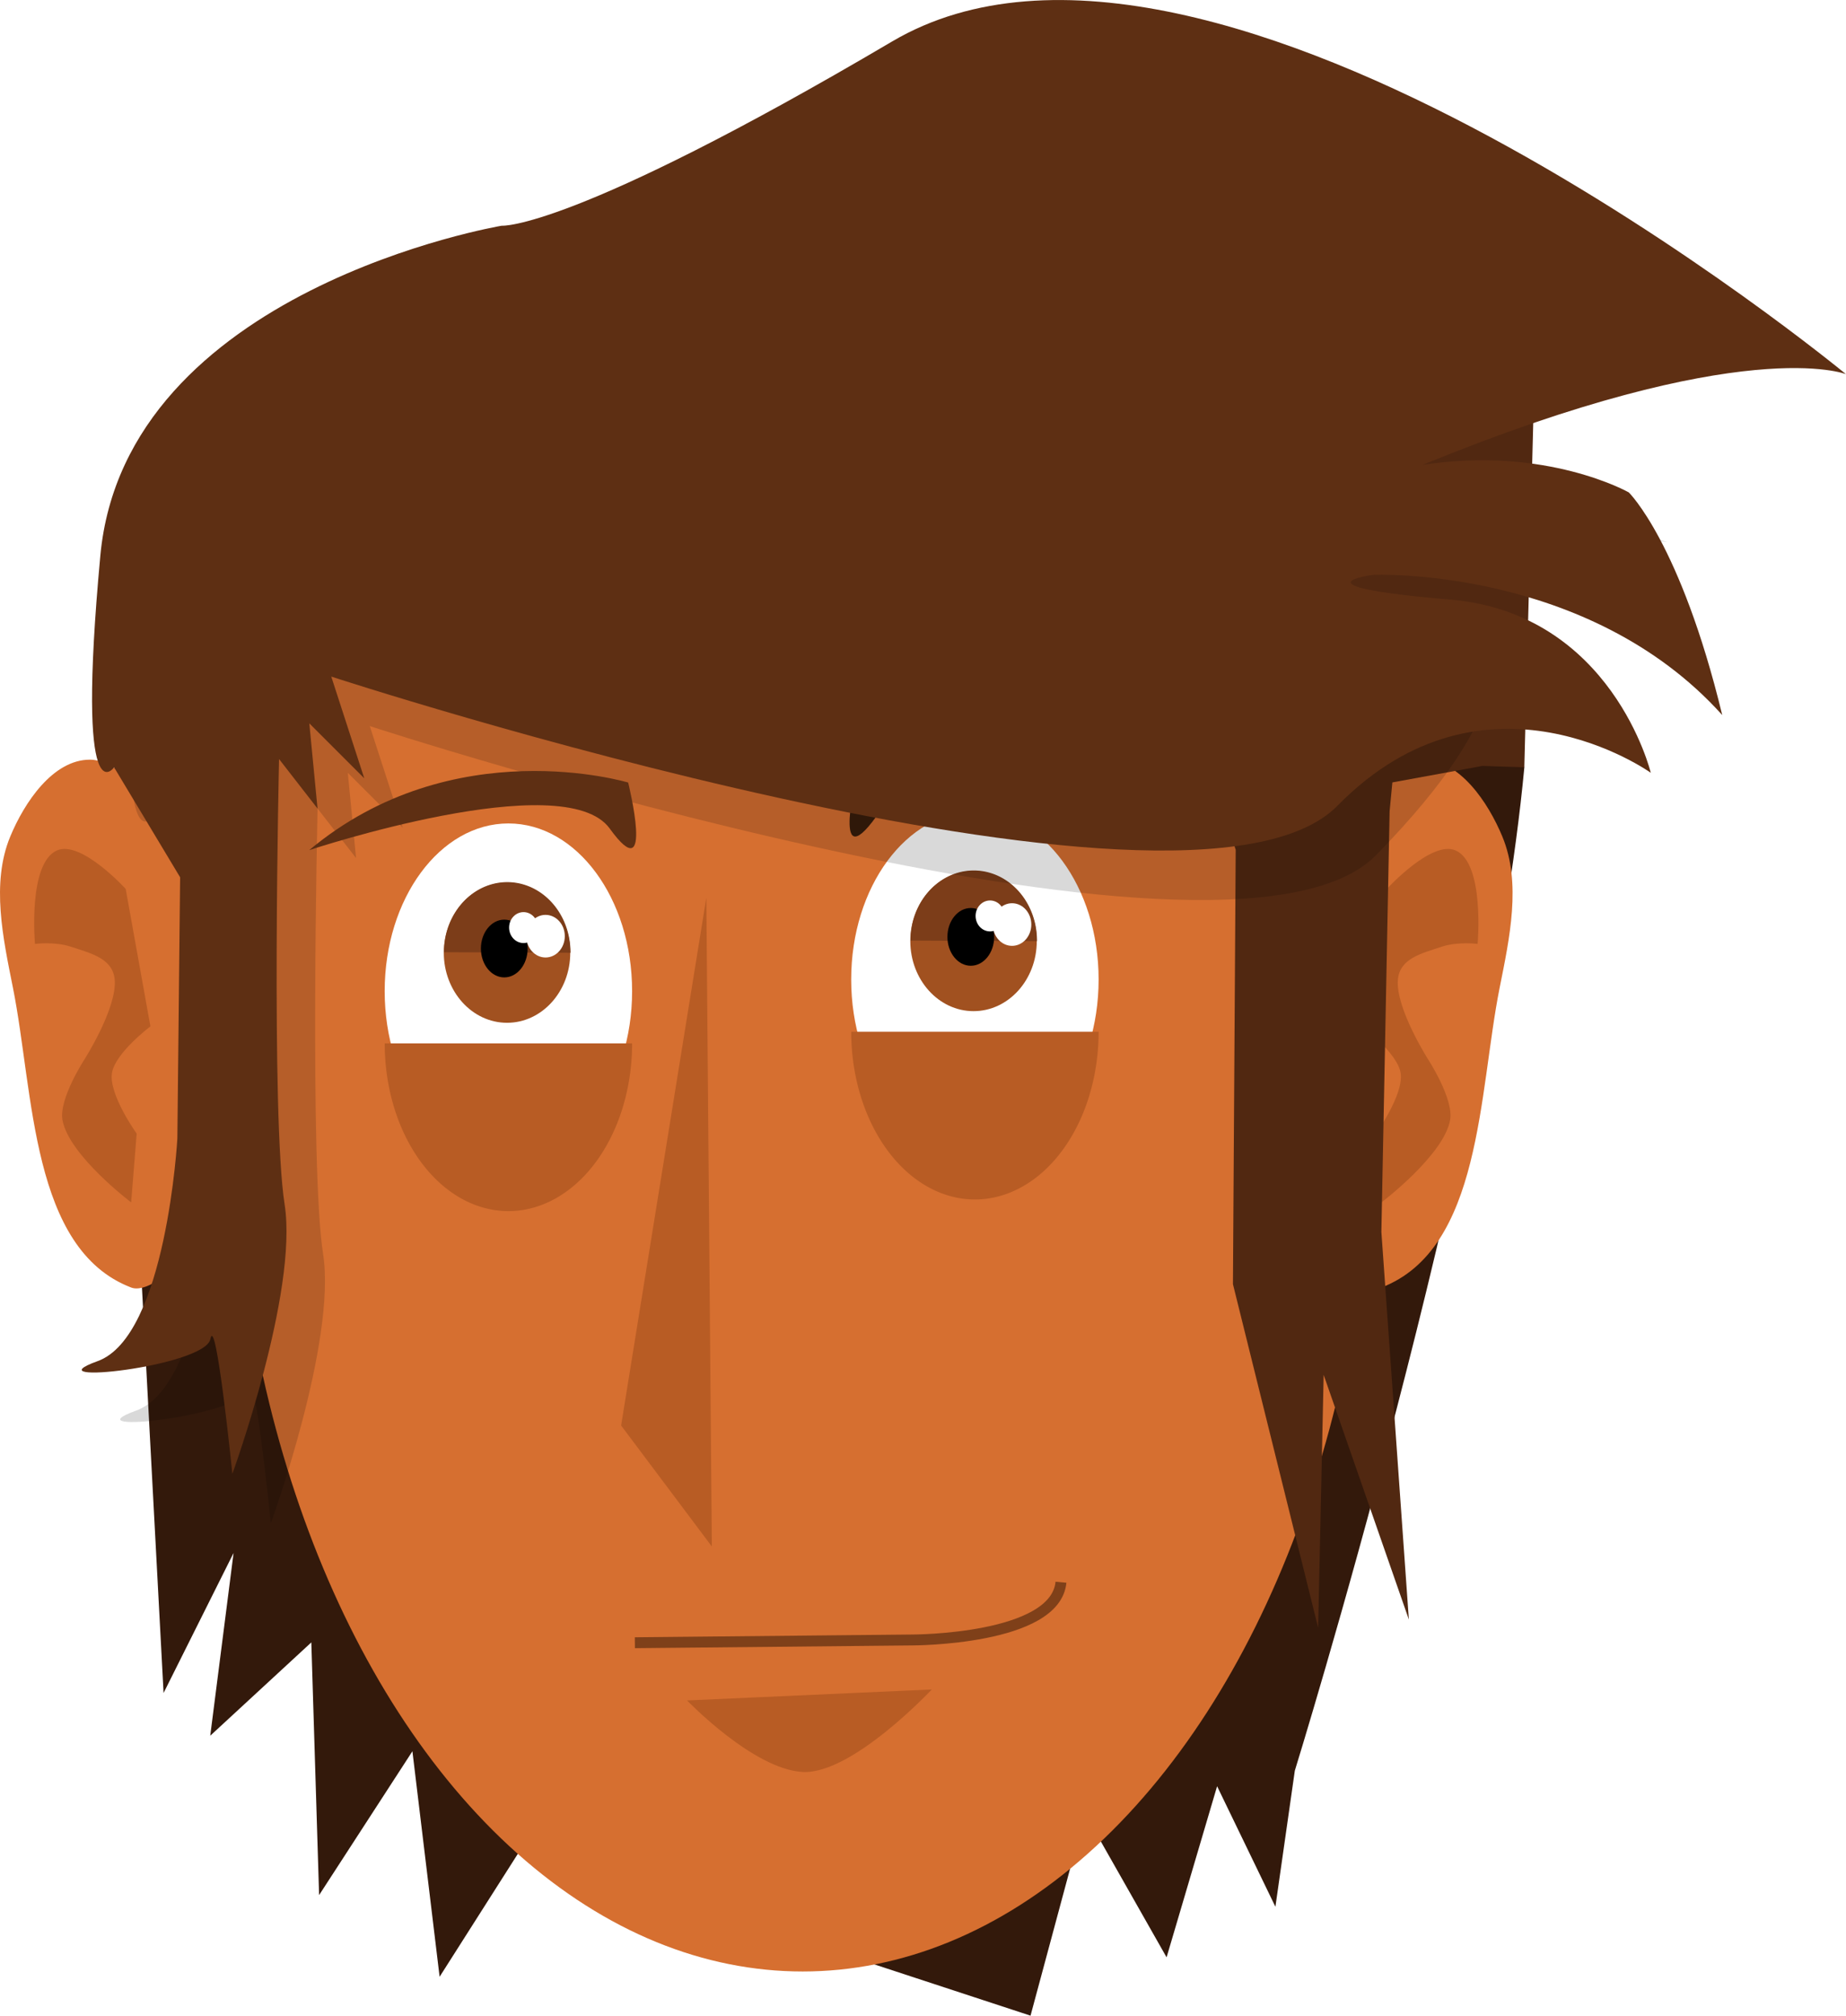<?xml version="1.0" encoding="UTF-8" standalone="no"?>
<!-- Created with Inkscape (http://www.inkscape.org/) -->

<svg
   xmlns:dc="http://purl.org/dc/elements/1.1/"
   xmlns:cc="http://creativecommons.org/ns#"
   xmlns:rdf="http://www.w3.org/1999/02/22-rdf-syntax-ns#"
   xmlns:svg="http://www.w3.org/2000/svg"
   xmlns="http://www.w3.org/2000/svg"
   xmlns:sodipodi="http://sodipodi.sourceforge.net/DTD/sodipodi-0.dtd"
   xmlns:inkscape="http://www.inkscape.org/namespaces/inkscape"
   width="44.869mm"
   height="48.989mm"
   viewBox="0 0 44.869 48.989"
   version="1.1"
   id="svg8"
   inkscape:version="0.92.1 unknown"
   sodipodi:docname="FACE.svg">
  <defs
     id="defs2">
    <filter
       inkscape:collect="always"
       style="color-interpolation-filters:sRGB"
       id="filter4651"
       x="-0.023"
       width="1.047"
       y="-0.025"
       height="1.049">
      <feGaussianBlur
         inkscape:collect="always"
         stdDeviation="0.367"
         id="feGaussianBlur4653" />
    </filter>
  </defs>
  <sodipodi:namedview
     id="base"
     pagecolor="#ffffff"
     bordercolor="#666666"
     borderopacity="1.0"
     inkscape:pageopacity="0.0"
     inkscape:pageshadow="2"
     inkscape:zoom="0.98994949"
     inkscape:cx="-95.805089"
     inkscape:cy="109.17926"
     inkscape:document-units="mm"
     inkscape:current-layer="layer1"
     showgrid="false"
     inkscape:snap-to-guides="false"
     inkscape:snap-grids="false"
     inkscape:window-width="1366"
     inkscape:window-height="714"
     inkscape:window-x="0"
     inkscape:window-y="34"
     inkscape:window-maximized="1"
     fit-margin-top="0"
     fit-margin-left="0"
     fit-margin-right="0"
     fit-margin-bottom="0" />
  <g
     inkscape:label="Layer 1"
     inkscape:groupmode="layer"
     id="layer1"
     transform="translate(-64.912,-87.655)">
    <g
       id="g4692">
      <path
         sodipodi:nodetypes="ccccccccccccccccc"
         inkscape:connector-curvature="0"
         id="path4639"
         d="m 101.963,106.303 c -0.856,9.131 -5.579,24.387 -5.579,24.387 l -0.472,3.307 -1.417,-2.929 -1.228,4.158 -1.984,-3.496 -1.323,4.914 -12.379,-4.063 -1.984,3.118 -0.661,-5.481 -2.268,3.496 -0.189,-6.142 -2.457,2.268 0.567,-4.441 -1.701,3.402 -1.2,-22.497 c 0,0 28.118,-7.728 34.277,0 z"
         style="fill:#33190b;fill-opacity:1;fill-rule:evenodd;stroke:none;stroke-width:0.265px;stroke-linecap:butt;stroke-linejoin:miter;stroke-opacity:1" />
      <g
         id="g4637"
         transform="matrix(-1,0,0,1,167.912,0.283)">
        <path
           sodipodi:nodetypes="ccssssc"
           inkscape:connector-curvature="0"
           id="path4633"
           d="m 70.626,107.974 v 10.089 c 0,0 -0.784,0.762 -1.203,0.601 -2.437,-0.933 -2.362,-4.724 -2.873,-7.283 -0.24,-1.202 -0.535,-2.543 -0.067,-3.675 0.343,-0.83 1.04,-1.872 1.938,-1.871 1.024,0.001 2.205,2.138 2.205,2.138 z"
           style="fill:#d66f30;fill-opacity:1;fill-rule:evenodd;stroke:none;stroke-width:0.265px;stroke-linecap:butt;stroke-linejoin:miter;stroke-opacity:1" />
        <path
           sodipodi:nodetypes="csccscsscscc"
           inkscape:connector-curvature="0"
           id="path4635"
           d="m 69.557,114.923 c 0,0 -0.681,-0.947 -0.601,-1.47 0.073,-0.485 0.935,-1.136 0.935,-1.136 l -0.601,-3.341 c 0,0 -1.086,-1.193 -1.67,-0.935 -0.712,0.313 -0.535,2.272 -0.535,2.272 0,0 0.48,-0.062 0.869,0.067 0.493,0.163 1.023,0.284 1.069,0.802 0.061,0.688 -0.735,1.938 -0.735,1.938 0,0 -0.624,0.956 -0.535,1.47 0.15,0.857 1.67,2.005 1.67,2.005 z"
           style="fill:#b85c24;fill-opacity:1;fill-rule:evenodd;stroke:none;stroke-width:0.265px;stroke-linecap:butt;stroke-linejoin:miter;stroke-opacity:1" />
      </g>
      <g
         transform="translate(-1.323,0.283)"
         id="g4612">
        <path
           style="fill:#d66f30;fill-opacity:1;fill-rule:evenodd;stroke:none;stroke-width:0.265px;stroke-linecap:butt;stroke-linejoin:miter;stroke-opacity:1"
           d="m 70.626,107.974 v 10.089 c 0,0 -0.784,0.762 -1.203,0.601 -2.437,-0.933 -2.362,-4.724 -2.873,-7.283 -0.24,-1.202 -0.535,-2.543 -0.067,-3.675 0.343,-0.83 1.04,-1.872 1.938,-1.871 1.024,0.001 2.205,2.138 2.205,2.138 z"
           id="path4606"
           inkscape:connector-curvature="0"
           sodipodi:nodetypes="ccssssc" />
        <path
           style="fill:#b85c24;fill-opacity:1;fill-rule:evenodd;stroke:none;stroke-width:0.265px;stroke-linecap:butt;stroke-linejoin:miter;stroke-opacity:1"
           d="m 69.557,114.923 c 0,0 -0.681,-0.947 -0.601,-1.47 0.073,-0.485 0.935,-1.136 0.935,-1.136 l -0.601,-3.341 c 0,0 -1.086,-1.193 -1.67,-0.935 -0.712,0.313 -0.535,2.272 -0.535,2.272 0,0 0.48,-0.062 0.869,0.067 0.493,0.163 1.023,0.284 1.069,0.802 0.061,0.688 -0.735,1.938 -0.735,1.938 0,0 -0.624,0.956 -0.535,1.47 0.15,0.857 1.67,2.005 1.67,2.005 z"
           id="path4608"
           inkscape:connector-curvature="0"
           sodipodi:nodetypes="csccscsscscc" />
      </g>
      <ellipse
         ry="21.382"
         rx="13.863"
         cy="114.188"
         cx="84.422"
         id="path4485"
         style="opacity:1;fill:#d66f30;fill-opacity:1;stroke:none;stroke-width:0.984;stroke-linecap:round;stroke-linejoin:round;stroke-miterlimit:4;stroke-dasharray:none;stroke-dashoffset:0;stroke-opacity:1" />
      <g
         transform="translate(-3.78,2.835)"
         id="g4600">
        <g
           id="g4549">
          <g
             id="g4538">
            <ellipse
               style="opacity:1;fill:#ffffff;fill-opacity:1;stroke:none;stroke-width:1.058;stroke-linecap:round;stroke-linejoin:round;stroke-miterlimit:4;stroke-dasharray:none;stroke-dashoffset:0;stroke-opacity:1"
               id="path4487"
               cx="81.049"
               cy="108.909"
               rx="3.007"
               ry="4.076" />
            <g
               id="g4529">
              <ellipse
                 ry="1.704"
                 rx="1.537"
                 cy="107.974"
                 cx="81.016"
                 id="path4495"
                 style="opacity:1;fill:#a15120;fill-opacity:1;stroke:none;stroke-width:1.582;stroke-linecap:round;stroke-linejoin:round;stroke-miterlimit:4;stroke-dasharray:none;stroke-dashoffset:0;stroke-opacity:1" />
              <path
                 transform="scale(-1)"
                 d="m -79.485,-107.963 a 1.537,1.704 0 0 1 -0.772,1.478 1.537,1.704 0 0 1 -1.54,-0.007 1.537,1.704 0 0 1 -0.761,-1.485"
                 sodipodi:open="true"
                 sodipodi:end="3.1497261"
                 sodipodi:start="0"
                 sodipodi:ry="1.7038414"
                 sodipodi:rx="1.5367998"
                 sodipodi:cy="-107.96271"
                 sodipodi:cx="-81.021973"
                 sodipodi:type="arc"
                 style="opacity:1;fill:#7c3d19;fill-opacity:1;stroke:none;stroke-width:1.582;stroke-linecap:round;stroke-linejoin:round;stroke-miterlimit:4;stroke-dasharray:none;stroke-dashoffset:0;stroke-opacity:1"
                 id="ellipse4503" />
              <ellipse
                 ry="0.702"
                 rx="0.568"
                 cy="107.873"
                 cx="80.949"
                 id="path4497"
                 style="opacity:1;fill:#000000;fill-opacity:1;stroke:none;stroke-width:1.058;stroke-linecap:round;stroke-linejoin:round;stroke-miterlimit:4;stroke-dasharray:none;stroke-dashoffset:0;stroke-opacity:1" />
              <ellipse
                 style="opacity:1;fill:#ffffff;fill-opacity:1;stroke:none;stroke-width:0.609;stroke-linecap:round;stroke-linejoin:round;stroke-miterlimit:4;stroke-dasharray:none;stroke-dashoffset:0;stroke-opacity:1"
                 id="ellipse4499"
                 cx="81.417"
                 cy="107.364"
                 rx="0.351"
                 ry="0.376" />
              <ellipse
                 ry="0.518"
                 rx="0.468"
                 cy="107.573"
                 cx="81.952"
                 id="ellipse4501"
                 style="opacity:1;fill:#ffffff;fill-opacity:1;stroke:none;stroke-width:0.825;stroke-linecap:round;stroke-linejoin:round;stroke-miterlimit:4;stroke-dasharray:none;stroke-dashoffset:0;stroke-opacity:1" />
            </g>
          </g>
          <path
             style="opacity:1;fill:#b85c24;fill-opacity:1;stroke:none;stroke-width:1.058;stroke-linecap:round;stroke-linejoin:round;stroke-miterlimit:4;stroke-dasharray:none;stroke-dashoffset:0;stroke-opacity:1"
             id="path4493"
             sodipodi:type="arc"
             sodipodi:cx="81.049484"
             sodipodi:cy="110.1786"
             sodipodi:rx="3.0067823"
             sodipodi:ry="4.07586"
             sodipodi:start="0"
             sodipodi:end="3.1415927"
             d="m 84.056,110.179 a 3.007,4.076 0 0 1 -1.503,3.53 3.007,4.076 0 0 1 -3.007,0 3.007,4.076 0 0 1 -1.503,-3.53 l 3.007,0 z" />
        </g>
        <g
           id="g4569"
           transform="translate(11.339,-0.283)">
          <g
             id="g4565">
            <ellipse
               ry="4.076"
               rx="3.007"
               cy="108.909"
               cx="81.049"
               id="ellipse4551"
               style="opacity:1;fill:#ffffff;fill-opacity:1;stroke:none;stroke-width:1.058;stroke-linecap:round;stroke-linejoin:round;stroke-miterlimit:4;stroke-dasharray:none;stroke-dashoffset:0;stroke-opacity:1" />
            <g
               id="g4563">
              <ellipse
                 style="opacity:1;fill:#a15120;fill-opacity:1;stroke:none;stroke-width:1.582;stroke-linecap:round;stroke-linejoin:round;stroke-miterlimit:4;stroke-dasharray:none;stroke-dashoffset:0;stroke-opacity:1"
                 id="ellipse4553"
                 cx="81.016"
                 cy="107.974"
                 rx="1.537"
                 ry="1.704" />
              <path
                 id="path4555"
                 style="opacity:1;fill:#7c3d19;fill-opacity:1;stroke:none;stroke-width:1.582;stroke-linecap:round;stroke-linejoin:round;stroke-miterlimit:4;stroke-dasharray:none;stroke-dashoffset:0;stroke-opacity:1"
                 sodipodi:type="arc"
                 sodipodi:cx="-81.021973"
                 sodipodi:cy="-107.96271"
                 sodipodi:rx="1.5367998"
                 sodipodi:ry="1.7038414"
                 sodipodi:start="0"
                 sodipodi:end="3.1497261"
                 sodipodi:open="true"
                 d="m -79.485,-107.963 a 1.537,1.704 0 0 1 -0.772,1.478 1.537,1.704 0 0 1 -1.54,-0.007 1.537,1.704 0 0 1 -0.761,-1.485"
                 transform="scale(-1)" />
              <ellipse
                 style="opacity:1;fill:#000000;fill-opacity:1;stroke:none;stroke-width:1.058;stroke-linecap:round;stroke-linejoin:round;stroke-miterlimit:4;stroke-dasharray:none;stroke-dashoffset:0;stroke-opacity:1"
                 id="ellipse4557"
                 cx="80.949"
                 cy="107.873"
                 rx="0.568"
                 ry="0.702" />
              <ellipse
                 ry="0.376"
                 rx="0.351"
                 cy="107.364"
                 cx="81.417"
                 id="ellipse4559"
                 style="opacity:1;fill:#ffffff;fill-opacity:1;stroke:none;stroke-width:0.609;stroke-linecap:round;stroke-linejoin:round;stroke-miterlimit:4;stroke-dasharray:none;stroke-dashoffset:0;stroke-opacity:1" />
              <ellipse
                 style="opacity:1;fill:#ffffff;fill-opacity:1;stroke:none;stroke-width:0.825;stroke-linecap:round;stroke-linejoin:round;stroke-miterlimit:4;stroke-dasharray:none;stroke-dashoffset:0;stroke-opacity:1"
                 id="ellipse4561"
                 cx="81.952"
                 cy="107.573"
                 rx="0.468"
                 ry="0.518" />
            </g>
          </g>
          <path
             d="m 84.056,110.179 a 3.007,4.076 0 0 1 -1.503,3.53 3.007,4.076 0 0 1 -3.007,0 3.007,4.076 0 0 1 -1.503,-3.53 l 3.007,0 z"
             sodipodi:end="3.1415927"
             sodipodi:start="0"
             sodipodi:ry="4.07586"
             sodipodi:rx="3.0067823"
             sodipodi:cy="110.1786"
             sodipodi:cx="81.049484"
             sodipodi:type="arc"
             id="path4567"
             style="opacity:1;fill:#b85c24;fill-opacity:1;stroke:none;stroke-width:1.058;stroke-linecap:round;stroke-linejoin:round;stroke-miterlimit:4;stroke-dasharray:none;stroke-dashoffset:0;stroke-opacity:1" />
        </g>
        <path
           style="fill:#b85c24;fill-opacity:1;fill-rule:evenodd;stroke:none;stroke-width:0.265px;stroke-linecap:butt;stroke-linejoin:miter;stroke-opacity:1"
           d="m 85.86,106.637 0.134,15.769 -2.205,-2.94 z"
           id="path4571"
           inkscape:connector-curvature="0" />
        <path
           style="fill:none;fill-rule:evenodd;stroke:#7f4019;stroke-width:0.265px;stroke-linecap:butt;stroke-linejoin:miter;stroke-opacity:1"
           d="m 84.123,124.745 6.749,-0.067 c 0,0 3.475,0 3.608,-1.403"
           id="path4573"
           inkscape:connector-curvature="0" />
        <path
           style="fill:#b85c24;fill-opacity:1;fill-rule:evenodd;stroke:none;stroke-width:0.265px;stroke-linecap:butt;stroke-linejoin:miter;stroke-opacity:1"
           d="m 85.393,126.148 5.947,-0.267 c 0,0 -1.938,2.071 -3.14,2.005 -1.203,-0.067 -2.806,-1.737 -2.806,-1.737 z"
           id="path4575"
           inkscape:connector-curvature="0" />
      </g>
      <path
         sodipodi:nodetypes="ccccccccccccc"
         inkscape:connector-curvature="0"
         id="path4604"
         d="m 94.947,108.308 -0.067,10.557 2.071,8.352 0.134,-6.147 2.071,5.947 -0.668,-9.421 0.2,-10.223 0.067,-0.702 2.188,-0.401 1.019,0.033 0.279,-10.764 -11.339,0.567 z"
         style="fill:#512811;fill-opacity:1;fill-rule:evenodd;stroke:none;stroke-width:0.265px;stroke-linecap:butt;stroke-linejoin:miter;stroke-opacity:1" />
      <path
         style="opacity:1;fill:#371c0b;fill-opacity:1;fill-rule:evenodd;stroke:none;stroke-width:0.265px;stroke-linecap:butt;stroke-linejoin:miter;stroke-opacity:1"
         d="m 93.509,108.034 c 0,0 -6.198,-2.058 -7.305,-0.525 -1.107,1.533 -0.448,-1.118 -0.448,-1.118 0,0 4.251,-1.285 7.752,1.643 z"
         id="path4643"
         inkscape:connector-curvature="0" />
      <path
         style="opacity:0.389;fill:#000000;fill-opacity:1;fill-rule:evenodd;stroke:none;stroke-width:0.265px;stroke-linecap:butt;stroke-linejoin:miter;stroke-opacity:1;filter:url(#filter4651)"
         d="m 70.225,110.179 -0.067,6.348 c 0,0 -0.267,4.811 -1.938,5.412 -1.67,0.601 2.606,0.134 2.74,-0.535 0.134,-0.668 0.535,3.274 0.535,3.274 0,0 1.604,-4.41 1.27,-6.548 -0.334,-2.138 -0.134,-10.824 -0.134,-10.824 l 0.935,1.203 -0.2,-2.071 1.336,1.336 -0.802,-2.472 c 0,0 20.847,6.815 24.455,3.14 3.608,-3.675 2.74,-5.011 2.74,-5.011 0,0 3.942,0.334 0,0 -3.942,-0.334 -1.871,-0.601 -1.871,-0.601 0,0 -6.871,-4.379 -3.609,-0.75 -1.015,-4.189 9.823,-1.254 9.823,-1.254 0,0 -8.808,-0.852 -11.815,-0.385 7.818,-3.207 -12.956,-3.055 -12.956,-3.055 0,0 14.681,-12.128 6.863,-7.518 -7.818,4.61 -9.488,4.477 -9.488,4.477 0,0 -9.154,1.537 -9.755,8.018 -0.601,6.481 0.334,5.145 0.334,5.145 z"
         id="path4645"
         inkscape:connector-curvature="0"
         sodipodi:nodetypes="cccccscccccccscccccscscc" />
      <path
         sodipodi:nodetypes="cccccscccccccscccccscscc"
         inkscape:connector-curvature="0"
         id="path4602"
         d="m 69.29,108.976 -0.067,6.348 c 0,0 -0.267,4.811 -1.938,5.412 -1.67,0.601 2.606,0.134 2.74,-0.535 0.134,-0.668 0.535,3.274 0.535,3.274 0,0 1.604,-4.41 1.27,-6.548 C 71.495,114.789 71.695,106.103 71.695,106.103 l 0.935,1.203 -0.2,-2.071 1.336,1.336 -0.802,-2.472 c 0,0 20.847,6.815 24.455,3.14 3.608,-3.675 7.617,-0.802 7.617,-0.802 0,0 -0.935,-3.875 -4.878,-4.21 -3.942,-0.334 -1.871,-0.601 -1.871,-0.601 0,0 5.224,-0.221 8.486,3.408 -1.015,-4.189 -2.272,-5.412 -2.272,-5.412 0,0 -2.005,-1.136 -5.011,-0.668 7.818,-3.207 10.29,-2.205 10.29,-2.205 0,0 -15.368,-12.695 -23.186,-8.085 -7.818,4.61 -9.488,4.477 -9.488,4.477 0,0 -9.154,1.537 -9.755,8.018 -0.601,6.481 0.334,5.145 0.334,5.145 z"
         style="fill:#5e2f13;fill-opacity:1;fill-rule:evenodd;stroke:none;stroke-width:0.265px;stroke-linecap:butt;stroke-linejoin:miter;stroke-opacity:1" />
      <path
         inkscape:connector-curvature="0"
         id="path4641"
         d="m 72.427,108.317 c 0,0 6.198,-2.058 7.305,-0.525 1.107,1.533 0.448,-1.118 0.448,-1.118 0,0 -4.251,-1.285 -7.752,1.643 z"
         style="opacity:1;fill:#5e2f13;fill-opacity:1;fill-rule:evenodd;stroke:none;stroke-width:0.265px;stroke-linecap:butt;stroke-linejoin:miter;stroke-opacity:1" />
    </g>
  </g>
</svg>
